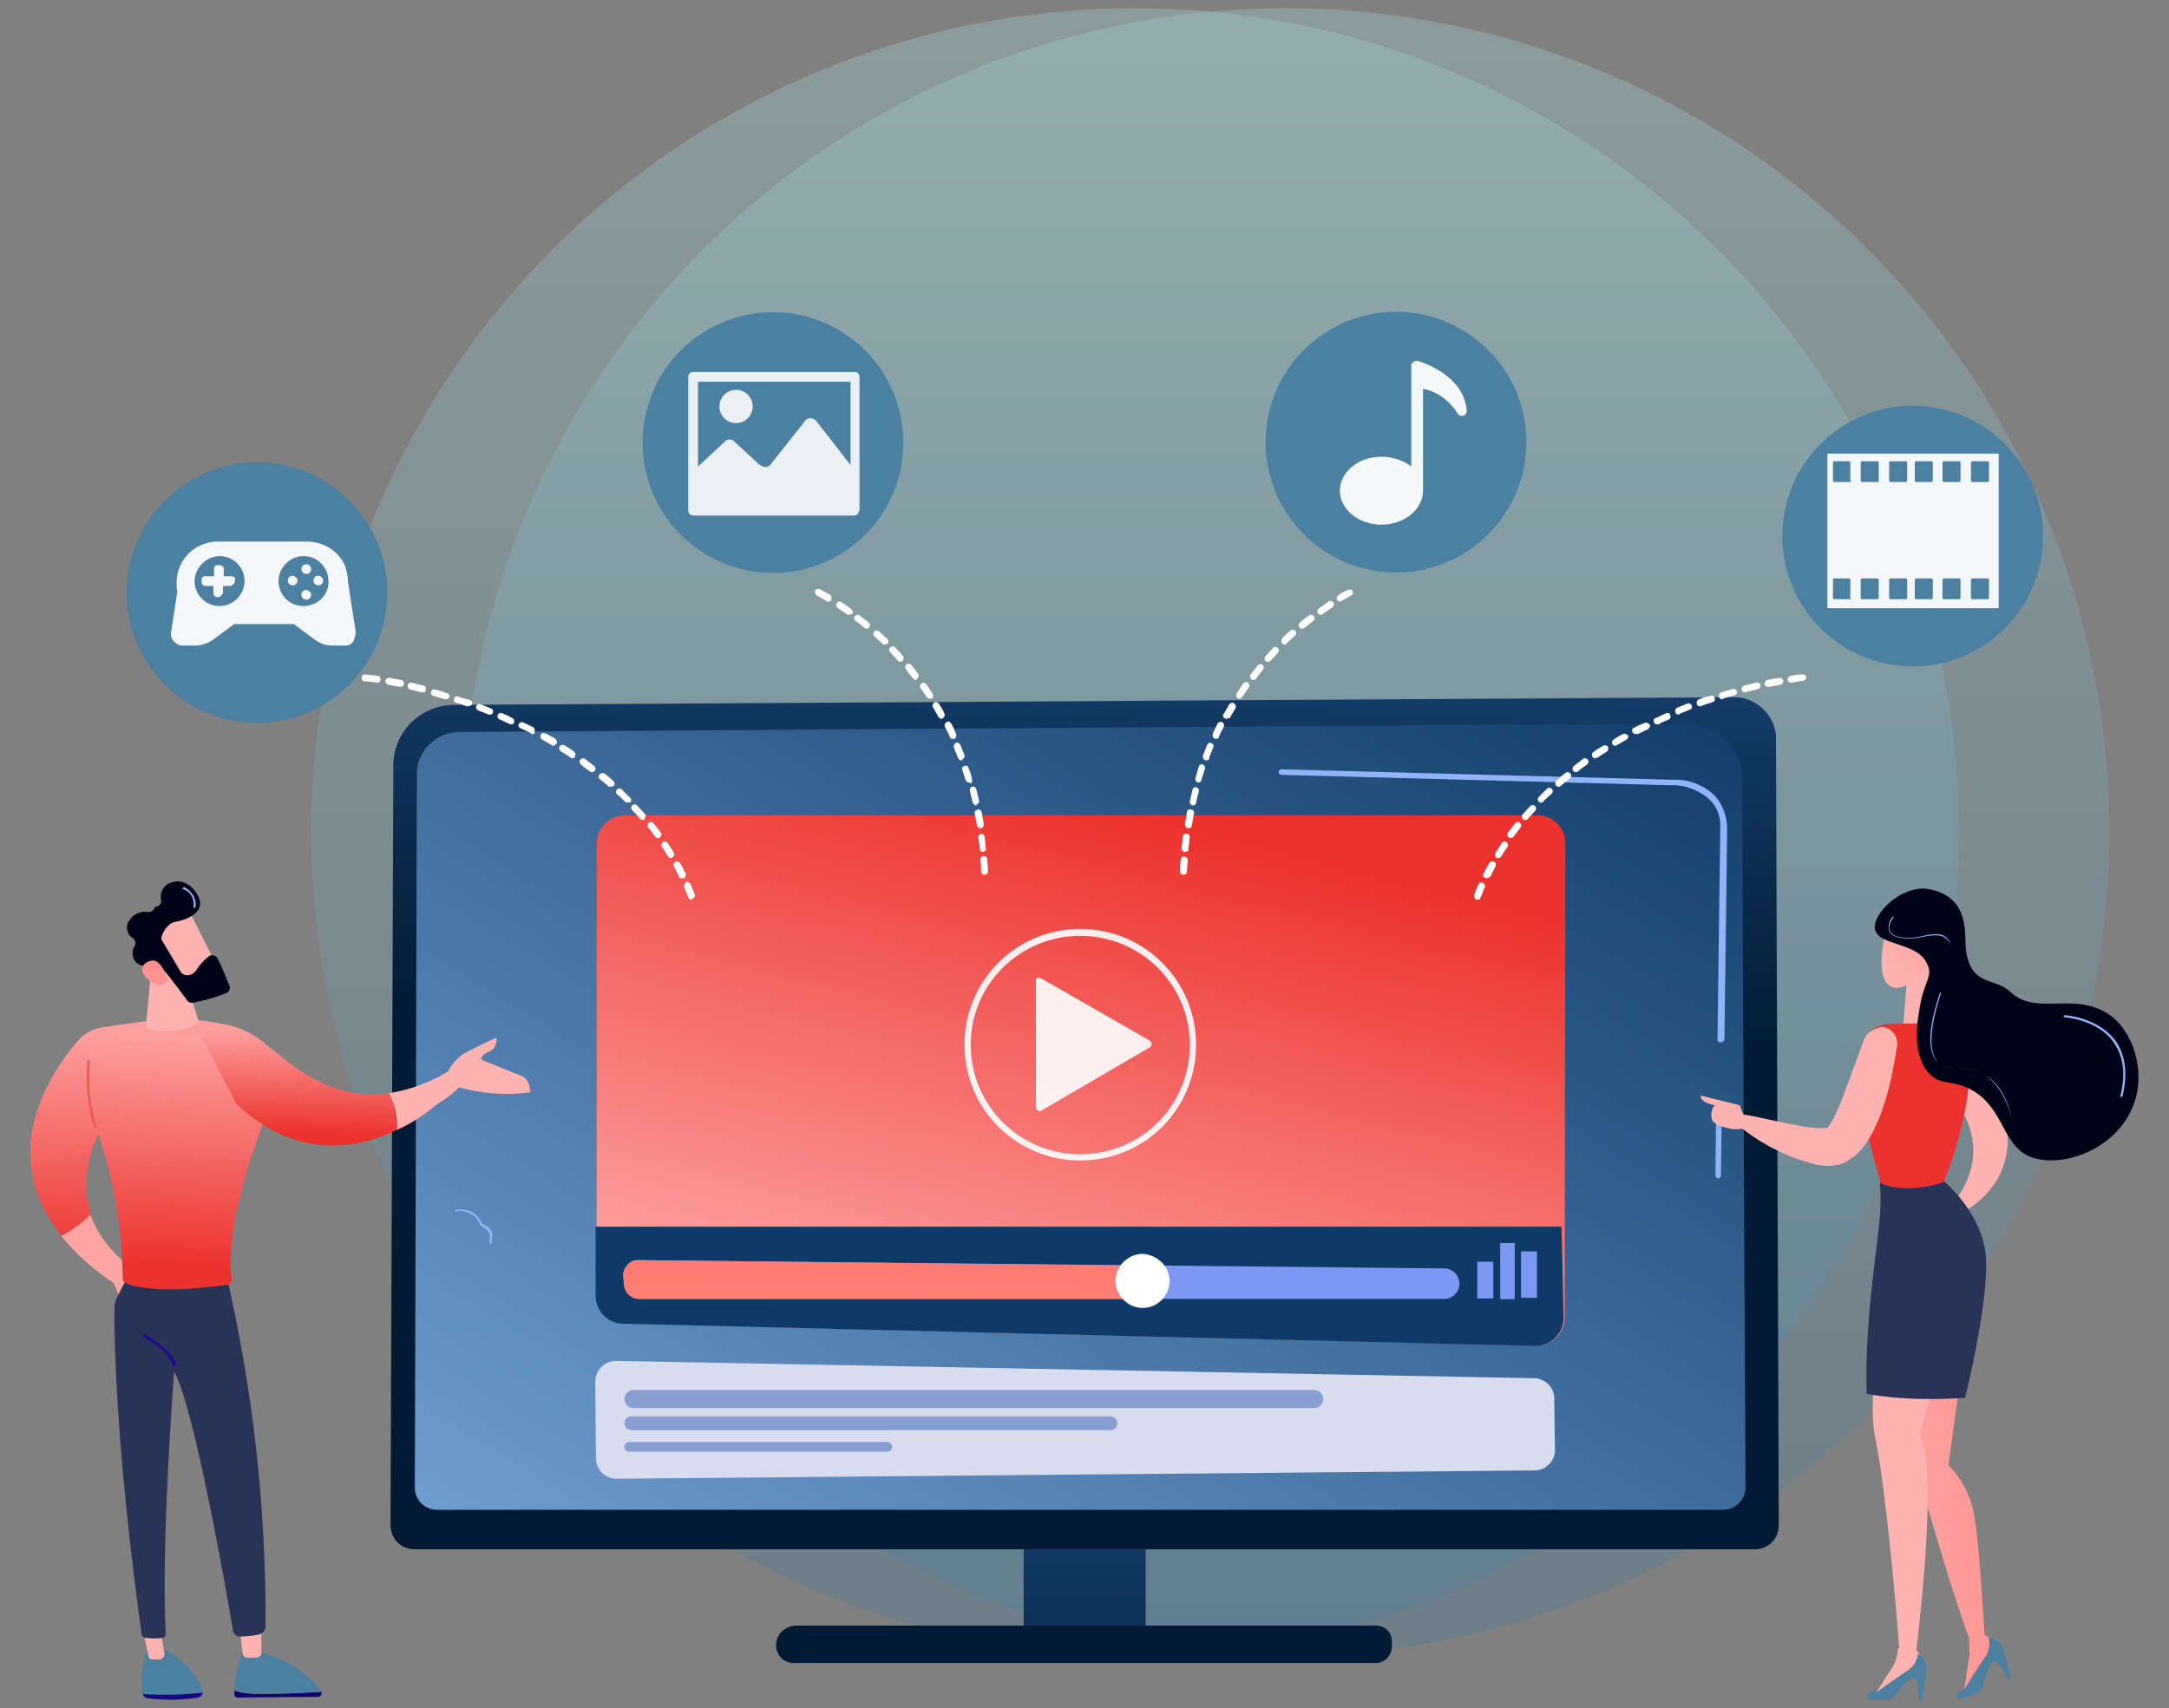 <?xml version="1.0" encoding="utf-8"?>
<!-- Generator: Adobe Illustrator 25.2.0, SVG Export Plug-In . SVG Version: 6.00 Build 0)  -->
<svg version="1.1" id="Layer_1" xmlns="http://www.w3.org/2000/svg" xmlns:xlink="http://www.w3.org/1999/xlink" x="0px" y="0px"
	 viewBox="0 0 312.8 246.4" style="enable-background:new 0 0 312.8 246.4;" xml:space="preserve">
<rect x="0" y="0" width="312.8" height="246.4" fill="#808080" stroke="none"/>
<g id="Group_3675" transform="translate(-1039.001 -7776.619)">
	
		<linearGradient id="Ellipse_1978_1_" gradientUnits="userSpaceOnUse" x1="2292.132" y1="-0.343" x2="2292.132" y2="0.69" gradientTransform="matrix(230 0 0 230 -525987.688 7856.723)">
		<stop  offset="0" style="stop-color:#A8DADC"/>
		<stop  offset="1" style="stop-color:#457B9D"/>
	</linearGradient>
	
		<circle id="Ellipse_1978" style="opacity:0.3;fill:url(#Ellipse_1978_1_);enable-background:new    ;" cx="1202.7" cy="7896.6" r="118.8"/>
	
		<linearGradient id="Ellipse_1979_1_" gradientUnits="userSpaceOnUse" x1="2292.135" y1="-0.343" x2="2292.135" y2="0.69" gradientTransform="matrix(230 0 0 230 -525966.688 7856.723)">
		<stop  offset="0" style="stop-color:#A8DADC"/>
		<stop  offset="1" style="stop-color:#457B9D"/>
	</linearGradient>
	
		<circle id="Ellipse_1979" style="opacity:0.3;fill:url(#Ellipse_1979_1_);enable-background:new    ;" cx="1224.4" cy="7896.6" r="118.8"/>
	<g id="Illustration" transform="translate(915.18 7724.733)">
		<g id="Group_43" transform="translate(110 86.759)">
			<g id="Group_12" transform="translate(64.243 61.3)">
				
					<linearGradient id="Rectangle_2_1_" gradientUnits="userSpaceOnUse" x1="116.095" y1="10.454" x2="116.113" y2="13.346" gradientTransform="matrix(17.014 0 0 17.014 -1869.371 -62.485)">
					<stop  offset="0" style="stop-color:#184473"/>
					<stop  offset="1" style="stop-color:#021A33"/>
				</linearGradient>
				<rect id="Rectangle_2" x="97.2" y="123.8" style="fill:url(#Rectangle_2_1_);" width="17.6" height="17.6"/>
				<g id="Group_11" transform="translate(0 0)">
					
						<linearGradient id="Path_14_1_" gradientUnits="userSpaceOnUse" x1="113.368" y1="0.371" x2="113.336" y2="0.907" gradientTransform="matrix(193.696 0 0 118.996 -21845.06 -54.467)">
						<stop  offset="0" style="stop-color:#184473"/>
						<stop  offset="1" style="stop-color:#021A33"/>
					</linearGradient>
					<path id="Path_14" style="fill:url(#Path_14_1_);" d="M5.9,123.8c0,2,1.5,3.5,3.5,3.5h193.2c2,0,3.5-1.5,3.5-3.5l-0.4-114
						c-0.4-3.2-3.2-5.6-6.4-5.4l-184,1.1c-4.9-0.1-8.9,3.7-9,8.6c0,0.1,0,0.3,0,0.4L5.9,123.8z"/>
					
						<linearGradient id="Path_15_1_" gradientUnits="userSpaceOnUse" x1="112.766" y1="1.721" x2="113.901" y2="0.619" gradientTransform="matrix(185.796 0 0 109.852 -20952.512 -61.8)">
						<stop  offset="0" style="stop-color:#73A1D2"/>
						<stop  offset="1" style="stop-color:#0F3A67"/>
					</linearGradient>
					<path id="Path_15" style="fill:url(#Path_15_1_);" d="M9.4,118.4c0,1.8,1.4,3.2,3.3,3.2H198c1.8,0,3.3-1.4,3.3-3.2l-0.5-102.5
						c-0.2-5.8-5.4-7.9-8.5-7.7L16,9.4c-1.7,0-3.3,0.6-4.5,1.8S9.6,14,9.7,15.6L9.4,118.4z"/>
					<g id="Group_10" transform="translate(123.862 10.092)">
						<path id="Path_16" style="fill:#91B3FA;" d="M73.5,63.7L73.5,63.7c-0.2,0-0.4-0.2-0.4-0.4l0,0l0.1-8c0-0.2,0.2-0.4,0.4-0.4
							c0.2,0,0.4,0.2,0.4,0.4l0,0l-0.1,8C73.9,63.5,73.7,63.7,73.5,63.7z"/>
						<path id="Path_17" style="fill:#91B3FA;" d="M73.8,44.1L73.8,44.1c-0.2,0-0.4-0.2-0.4-0.4l0.4-30.5c0.1-1.7-0.5-3.2-1.7-4.3
							c-1.5-1.2-3.4-2-5.4-1.9L10.5,5.5c-0.2,0-0.4-0.2-0.4-0.4s0.2-0.4,0.4-0.4l0,0l56.3,1.5c2.2-0.1,4.3,0.6,6,2.1
							c1.3,1.3,2,3.1,2,5l-0.4,30.5C74.2,43.9,74,44.1,73.8,44.1z"/>
					</g>
				</g>
				
					<linearGradient id="Path_18_1_" gradientUnits="userSpaceOnUse" x1="113.662" y1="32.246" x2="113.662" y2="35.617" gradientTransform="matrix(85.979 0 0 5.235 -9666.668 -62.698)">
					<stop  offset="0" style="stop-color:#184473"/>
					<stop  offset="1" style="stop-color:#021A33"/>
				</linearGradient>
				<path id="Path_18" style="fill:url(#Path_18_1_);" d="M147.9,138.3H64.5c-1.7,0-3,1.2-3,2.9l0,0c0,1.3,1.1,2.5,2.5,2.5l0,0h84
					c1.2,0,2.3-1,2.3-2.4c0-0.1,0-0.1,0-0.2v-0.4c0.1-1.2-0.8-2.3-2.1-2.4C148.1,138.3,148,138.3,147.9,138.3z"/>
			</g>
			<g id="Group_13" transform="translate(178.845 0)">
				<circle id="Ellipse_1" style="fill:#4B80A1;" cx="36.3" cy="28.9" r="18.8"/>
				<path id="Path_19" style="opacity:0.94;fill:#FFFFFF;enable-background:new    ;" d="M39.5,17.2c-0.4-0.1-0.8,0.1-1,0.5
					c0,0.1,0,0.2,0,0.3v14.4c-1.2-0.9-2.8-1.4-4.3-1.4c-3.3,0-6,2.2-6,4.9s2.7,4.9,6,4.9s6-2.2,6-4.9c0,0,0,0,0-0.1l0,0V21.2
					c2.1,0.4,3.9,1.8,5,3.6c0.2,0.3,0.6,0.4,1,0.2c0.2-0.1,0.3-0.4,0.3-0.6C46.2,20,41.7,17.9,39.5,17.2z"/>
			</g>
			<g id="Group_19" transform="translate(91.896 0.066)">
				<g id="Group_14" transform="translate(0 0)">
					<circle id="Ellipse_2" style="fill:#4B80A1;" cx="33.4" cy="28.9" r="18.8"/>
				</g>
				<g id="Group_18" transform="translate(13.882 15.92)" style="opacity:0.88;">
					<g id="Group_15">
						<path id="Path_20" style="fill:#FFFFFF;" d="M31.9,22.8c0,0.4-0.3,0.7-0.7,0.7H8c-0.4,0-0.7-0.3-0.7-0.7V3.5
							c0-0.4,0.3-0.7,0.7-0.7h23.3c0.4,0,0.7,0.3,0.7,0.7v19.3H31.9z M8.7,22.1h22V4.2h-22V22.1z"/>
					</g>
					<g id="Group_16" transform="translate(0.654 6.454)">
						<path id="Path_21" style="fill:#FFFFFF;" d="M25.1,3.4C24.9,3.2,24.6,3,24.3,3c-0.3,0-0.6,0.1-0.8,0.4l-5,6.3
							c-0.3,0.4-0.9,0.5-1.4,0.1c0,0,0,0-0.1,0l-3.8-3.5c-0.3-0.3-0.9-0.3-1.2,0l-4.6,4.3v5.8h23.3v-5.8L25.1,3.4z"/>
					</g>
					<g id="Group_17" transform="translate(3.391 1.571)">
						<circle id="Ellipse_3" style="fill:#FFFFFF;" cx="10.8" cy="6.2" r="2.4"/>
					</g>
				</g>
			</g>
			<g id="Group_24" transform="translate(92.868 77.82)">
				
					<linearGradient id="Path_22_1_" gradientUnits="userSpaceOnUse" x1="55.987" y1="2.496" x2="56.4" y2="1.593" gradientTransform="matrix(135.354 0 0 74.174 -7529.011 -108.832)">
					<stop  offset="0" style="stop-color:#FC9E9C"/>
					<stop  offset="1" style="stop-color:#EC322E"/>
				</linearGradient>
				<path id="Path_22" style="fill:url(#Path_22_1_);" d="M142.3,81.4L11,78.2c-2.3-0.1-4-1.9-4-4.1V9c0-2.3,1.9-4.1,4.1-4.1l0,0
					h131.5c2.3,0,4.1,1.8,4.1,4l-0.1,68.3c0.1,2.3-1.8,4.2-4,4.2C142.6,81.4,142.5,81.4,142.3,81.4z"/>
				<g id="Group_20" transform="translate(0.049 57.443)">
					
						<linearGradient id="Path_23_1_" gradientUnits="userSpaceOnUse" x1="56.163" y1="7.049" x2="56.117" y2="9.982" gradientTransform="matrix(135.255 0 0 16.734 -7510.299 -178.493)">
						<stop  offset="0" style="stop-color:#73A1D2"/>
						<stop  offset="1" style="stop-color:#0F3A67"/>
					</linearGradient>
					<path id="Path_23" style="fill:url(#Path_23_1_);" d="M6.8,6.8v9.9c0,2.3,1.8,4.1,4,4.1L142.2,24c2.3,0.1,4.2-1.8,4.2-4
						c0-0.1,0-0.1,0-0.2l-0.3-13L6.8,6.8z"/>
					<path id="Path_24" style="fill:#FFFFFF;" d="M6.8,6.8L6.8,6.8z"/>
				</g>
				<g id="Group_21" transform="translate(3.825 61.366)">
					<path id="Path_25" style="fill:#7D97F4;" d="M7.1,10.1l0.1,1.2c0.1,1.1,1,2,2.2,2h116c1.1,0,2.2-0.9,2.2-2.2l0,0
						c0-1.1-0.9-2.2-2.2-2.2L9.1,7.7C8,7.7,7,8.7,7,9.9C7,9.9,7,10,7.1,10.1z"/>
					
						<linearGradient id="Path_26_1_" gradientUnits="userSpaceOnUse" x1="49.354" y1="35.228" x2="48.107" y2="42.466" gradientTransform="matrix(72.094 0 0 5.316 -3478.631 -191.49)">
						<stop  offset="0" style="stop-color:#FE7062"/>
						<stop  offset="1" style="stop-color:#FF928E"/>
					</linearGradient>
					<path id="Path_26" style="fill:url(#Path_26_1_);" d="M81.3,11.9c-0.1-1.1-0.3-2.3-0.4-3.4L9.1,7.7C8,7.7,7,8.7,7,9.9
						c0,0.1,0,0.2,0,0.2l0.1,1.2c0.1,1.1,1,2,2.2,2h72.2C81.4,12.8,81.3,12.3,81.3,11.9z"/>
					<path id="Path_27" style="fill:#FFFFFF;" d="M85.8,10.7c0,2.2-1.8,3.9-3.9,3.9s-3.9-1.8-3.9-3.9s1.8-3.9,3.9-3.9
						C84,6.9,85.8,8.6,85.8,10.7L85.8,10.7z"/>
				</g>
				<rect id="Rectangle_3" x="134" y="69.3" style="fill:#7D97F4;" width="2.3" height="5.3"/>
				<rect id="Rectangle_4" x="140.3" y="67.8" style="fill:#7D97F4;" width="2.3" height="6.7"/>
				<rect id="Rectangle_5" x="137.3" y="66.6" style="fill:#7D97F4;" width="2.1" height="8.1"/>
				<path id="Path_28" style="fill:#D7DCEE;" d="M6.8,86.5l0.1,11.2c0,1.5,1.3,2.9,2.9,2.9l132.5-1.2c1.5,0,2.9-1.3,2.9-2.9l0,0
					l-0.1-7.5c0-1.5-1.2-2.8-2.8-2.9L9.8,83.6C8.2,83.6,6.9,84.8,6.8,86.5L6.8,86.5z"/>
				<path id="Rectangle_6" style="fill:#899FD1;" d="M12.3,87.8h98.2c0.7,0,1.3,0.6,1.3,1.3l0,0c0,0.7-0.6,1.3-1.3,1.3H12.3
					c-0.7,0-1.3-0.6-1.3-1.3l0,0C11,88.4,11.6,87.8,12.3,87.8z"/>
				<path id="Rectangle_7" style="fill:#899FD1;" d="M12,91.6h69.1c0.5,0,1,0.4,1,1l0,0c0,0.5-0.4,1-1,1H12c-0.5,0-1-0.4-1-1l0,0
					C11,92,11.4,91.6,12,91.6z"/>
				<path id="Rectangle_8" style="fill:#899FD1;" d="M11.7,95.3h37.2c0.4,0,0.7,0.3,0.7,0.7l0,0c0,0.4-0.3,0.7-0.7,0.7H11.7
					c-0.4,0-0.7-0.3-0.7-0.7l0,0C11,95.6,11.3,95.3,11.7,95.3z"/>
				<g id="Group_23" transform="translate(51.44 15.894)" style="opacity:0.9;">
					<path id="Path_29" style="fill:#FFFFFF;" d="M35.3,21.5l-15.7-9c-0.2-0.1-0.4-0.1-0.5,0c-0.2,0.1-0.3,0.3-0.2,0.5v18.1
						c0,0.3,0.2,0.5,0.5,0.6c0.1,0,0.2,0,0.3-0.1l15.6-9.1c0.2-0.1,0.3-0.3,0.3-0.5C35.6,21.8,35.5,21.6,35.3,21.5z"/>
					<g id="Group_22">
						<path id="Path_30" style="fill:#FFFFFF;" d="M25.3,38.8c-9.2,0-16.7-7.4-16.7-16.7c0-9.2,7.4-16.7,16.7-16.7
							c9.2,0,16.7,7.4,16.7,16.7S34.6,38.8,25.3,38.8z M25.3,6.4c-8.7,0-15.8,7-15.8,15.7s7,15.8,15.8,15.8s15.8-7,15.8-15.8
							C41.1,13.4,34,6.4,25.3,6.4L25.3,6.4z"/>
					</g>
				</g>
			</g>
			<g id="Group_29" transform="translate(19.781 21)">
				<circle id="Ellipse_4" style="fill:#4B80A1;" cx="31.1" cy="29.6" r="18.8"/>
				<g id="Group_28" transform="translate(13.808 18.544)" style="opacity:0.93;">
					<path id="Path_31" style="fill:#FFFFFF;" d="M31.5,16.5l-1.1-7.1c0-0.6-0.1-1.2-0.3-1.8V7.4v0.1c-0.8-2.3-3.1-3.8-5.6-3.8H11.6
						c-3.2,0-5.9,2.6-5.9,5.9c0,0.4,0,0.8,0.1,1.3l-0.9,5.9c-0.1,0.5,0.1,0.9,0.4,1.3c0.3,0.3,0.7,0.6,1.2,0.6h1.9
						c0.8,0,1.8-0.3,2.5-0.8l3.1-2.3h8.6l3.1,2.3c0.7,0.5,1.5,0.8,2.5,0.8H30c0.5,0,0.9-0.2,1.2-0.6C31.4,17.5,31.6,17.1,31.5,16.5z
						 M11.9,13c-2.1,0-3.6-1.7-3.6-3.6s1.7-3.6,3.6-3.6c2.1,0,3.6,1.7,3.6,3.6S13.9,13,11.9,13L11.9,13z M24,13
						c-2.1,0-3.6-1.7-3.6-3.6S22,5.8,24,5.8c2.1,0,3.6,1.7,3.6,3.6C27.7,11.4,26,13,24,13L24,13z"/>
					<path id="Path_32" style="fill:#FFFFFF;" d="M13.5,8.7h-1V7.6c0-0.3-0.3-0.5-0.7-0.5h-0.2c-0.3,0-0.5,0.2-0.5,0.5v0.1v1H9.8
						c-0.3,0-0.5,0.2-0.5,0.5v0.1v0.2c0,0.3,0.2,0.6,0.5,0.6h1.2v1c0,0.3,0.2,0.6,0.5,0.6h0.2c0.3,0,0.6-0.3,0.7-0.6v-1h1
						c0.3,0,0.6-0.3,0.7-0.6V9.3C14.3,8.9,13.9,8.7,13.5,8.7z"/>
					<g id="Group_27" transform="translate(16.239 3.272)">
						<g id="Group_25" transform="translate(1.963)">
							<path id="Path_33" style="fill:#FFFFFF;" d="M6.9,4.4c0,0.4-0.3,0.7-0.7,0.7l0,0l0,0c-0.4,0-0.7-0.3-0.7-0.7l0,0l0,0
								c0-0.4,0.3-0.7,0.7-0.7l0,0C6.6,3.7,6.9,4,6.9,4.4L6.9,4.4z"/>
							<path id="Path_34" style="fill:#FFFFFF;" d="M6.9,8.1c0,0.4-0.3,0.7-0.7,0.7l0,0c-0.4,0-0.7-0.3-0.7-0.7l0,0
								c0-0.4,0.3-0.7,0.7-0.7l0,0C6.6,7.5,6.9,7.7,6.9,8.1L6.9,8.1z"/>
						</g>
						<g id="Group_26" transform="translate(0 1.636)">
							<path id="Path_35" style="fill:#FFFFFF;" d="M10.6,4.4c0,0.4-0.3,0.7-0.7,0.7l0,0c-0.4,0-0.7-0.3-0.7-0.7l0,0
								c0-0.4,0.3-0.7,0.7-0.7l0,0C10.3,3.8,10.6,4,10.6,4.4z"/>
							<path id="Path_36" style="fill:#FFFFFF;" d="M6.9,4.4c0,0.4-0.3,0.7-0.7,0.7l0,0c-0.4,0-0.7-0.3-0.7-0.7l0,0
								c0-0.4,0.3-0.7,0.7-0.7l0,0C6.5,3.8,6.9,4,6.9,4.4z"/>
						</g>
					</g>
				</g>
			</g>
			<g id="Group_30" transform="translate(250.96 13.155)">
				<circle id="Ellipse_5" style="fill:#4B80A1;" cx="38.7" cy="29.3" r="18.8"/>
				<path id="Path_37" style="opacity:0.93;fill:#FFFFFF;enable-background:new    ;" d="M51.1,17.4H26.4v22.3h24.7V17.4z
					 M29.8,21.3c0,0.1-0.1,0.2-0.2,0.2h-2.2c-0.1,0-0.2-0.1-0.2-0.2v-2.6c0-0.1,0.1-0.2,0.2-0.2h2.1c0.1,0,0.2,0.1,0.2,0.2v2.6H29.8
					z M33.8,21.3c0,0.1-0.1,0.2-0.2,0.2h-2.2c-0.1,0-0.2-0.1-0.2-0.2v-2.6c0-0.1,0.1-0.2,0.2-0.2h2.2c0.1,0,0.2,0.1,0.2,0.2V21.3z
					 M37.9,21.3c0,0.1-0.1,0.2-0.2,0.2h-2.2c-0.1,0-0.2-0.1-0.2-0.2v-2.6c0-0.1,0.1-0.2,0.2-0.2h2.2c0.1,0,0.2,0.1,0.2,0.2V21.3z
					 M41.6,21.3c0,0.1-0.1,0.2-0.2,0.2h-2.2c-0.1,0-0.2-0.1-0.2-0.2v-2.6c0-0.1,0.1-0.2,0.2-0.2h2.2c0.1,0,0.2,0.1,0.2,0.2V21.3z
					 M45.6,21.3c0,0.1-0.1,0.2-0.2,0.2h-2.2c-0.1,0-0.2-0.1-0.2-0.2v-2.6c0-0.1,0.1-0.2,0.2-0.2h2.2c0.1,0,0.2,0.1,0.2,0.2V21.3z
					 M49.7,21.3c0,0.1-0.1,0.2-0.2,0.2h-2.2c-0.1,0-0.2-0.1-0.2-0.2v-2.6c0-0.1,0.1-0.2,0.2-0.2h2.2c0.1,0,0.2,0.1,0.2,0.2V21.3z
					 M29.8,38.2c0,0.1-0.1,0.2-0.2,0.2h-2.2c-0.1,0-0.2-0.1-0.2-0.2v-2.6c0-0.1,0.1-0.2,0.2-0.2h2.1c0.1,0,0.2,0.1,0.2,0.2v2.6H29.8
					z M33.8,38.2c0,0.1-0.1,0.2-0.2,0.2h-2.2c-0.1,0-0.2-0.1-0.2-0.2v-2.6c0-0.1,0.1-0.2,0.2-0.2h2.2c0.1,0,0.2,0.1,0.2,0.2V38.2z
					 M37.9,38.2c0,0.1-0.1,0.2-0.2,0.2h-2.2c-0.1,0-0.2-0.1-0.2-0.2v-2.6c0-0.1,0.1-0.2,0.2-0.2h2.2c0.1,0,0.2,0.1,0.2,0.2V38.2z
					 M41.6,38.2c0,0.1-0.1,0.2-0.2,0.2h-2.2c-0.1,0-0.2-0.1-0.2-0.2v-2.6c0-0.1,0.1-0.2,0.2-0.2h2.2c0.1,0,0.2,0.1,0.2,0.2V38.2z
					 M45.6,38.2c0,0.1-0.1,0.2-0.2,0.2h-2.2c-0.1,0-0.2-0.1-0.2-0.2v-2.6c0-0.1,0.1-0.2,0.2-0.2h2.2c0.1,0,0.2,0.1,0.2,0.2V38.2z
					 M49.7,38.2c0,0.1-0.1,0.2-0.2,0.2h-2.2c-0.1,0-0.2-0.1-0.2-0.2v-2.6c0-0.1,0.1-0.2,0.2-0.2h2.2c0.1,0,0.2,0.1,0.2,0.2V38.2z"/>
			</g>
			<g id="Group_31" transform="translate(247.017 88.254)">
				
					<linearGradient id="Path_38_1_" gradientUnits="userSpaceOnUse" x1="-247.023" y1="3.517" x2="-249.848" y2="4.167" gradientTransform="matrix(11.986 0 0 46.334 3019.284 -76.742)">
					<stop  offset="0" style="stop-color:#FF928E"/>
					<stop  offset="1" style="stop-color:#FEB3B1"/>
				</linearGradient>
				<path id="Path_38" style="fill:url(#Path_38_1_);" d="M42.6,73.2l7,1.8l-1.8,13.2c1.7,1.8,2.9,3.8,3.5,6.2
					c0.9,3.5,1.7,18.3,1.7,18.3l1.7,1l0.2,0.8L50,121l0.8-5.2c0.1-0.8-0.1-2.5,0-2.6c-2.7-7-8.3-26.9-8.3-26.9L42.6,73.2z"/>
				
					<linearGradient id="Path_39_1_" gradientUnits="userSpaceOnUse" x1="-245.166" y1="2.144" x2="-246.145" y2="2.435" gradientTransform="matrix(10.638 0 0 58.646 2672.818 -73.747)">
					<stop  offset="0" style="stop-color:#FF928E"/>
					<stop  offset="0.58" style="stop-color:#FEA5A2"/>
					<stop  offset="1" style="stop-color:#FEB3B1"/>
				</linearGradient>
				<path id="Path_39" style="fill:url(#Path_39_1_);" d="M40.5,114.6c0.1,0,0.1,0,0.2,0c-0.3-4.2-1.9-22.9-3.4-30
					c-1.8-8,2.7-23.8,2.7-23.8l8,8l-4.4,15c3,4.5-0.5,31.1-0.4,31v0.1l1.1,1.5l-0.1,0.8l-7,4.1l2.8-4.4
					C40.2,116.3,40.5,115.5,40.5,114.6z"/>
				
					<linearGradient id="Path_40_1_" gradientUnits="userSpaceOnUse" x1="-292.195" y1="7.334" x2="-291.162" y2="7.334" gradientTransform="matrix(8.164 0 0 25.48 2057.605 -148.016)">
					<stop  offset="0" style="stop-color:#FF928E"/>
					<stop  offset="1" style="stop-color:#FEB3B1"/>
				</linearGradient>
				<path id="Path_40" style="fill:url(#Path_40_1_);" d="M49.5,25.7c0,0,15.4,17.4,0,26.3L48,50.9c0,0,7.6-7.3,0-16.3L49.5,25.7z"
					/>
				<path id="Path_41" style="fill:#4B80A1;" d="M36.6,122.1h2.3c0.4,0,0.8-0.2,1-0.5c0.7-0.9,2.2-2.7,2.8-2.7
					c0.9-0.1,0.8,3.2,0.8,3.2H44l0.6-4.1c0.2-1-0.3-2.1-1.2-2.6l0,0c-0.1,0.9-0.6,1.8-1.3,2.3c-1.1,0.7-4.6,3.2-4.6,3.2
					c-0.3,0-0.6,0-0.9,0c-0.3,0.1-0.5,0.4-0.4,0.7C36.1,121.9,36.3,122.1,36.6,122.1z"/>
				<path id="Path_42" style="fill:#4B80A1;" d="M49.9,121.9L52,121c0.4-0.2,0.7-0.5,0.8-0.9c0.3-1.1,0.9-3.3,1.5-3.6
					c0.8-0.4,2,2.7,2,2.7l0.5-0.2l-1-4c-0.2-1-1.1-1.8-2.2-1.9l0,0c0.2,0.9,0.1,1.9-0.4,2.6c-0.8,1.1-3.1,4.8-3.1,4.8
					c-0.3,0.1-0.6,0.2-0.8,0.4c-0.3,0.2-0.4,0.5-0.2,0.8C49.3,121.9,49.7,122,49.9,121.9z"/>
				<path id="Path_43" style="fill:#283357;" d="M37.9,47.5c0.2,2,0.1,4-0.1,6C37.4,57.8,35.7,68,36,77.9c0,0,5.2,1.2,14.2,0.6
					c0,0,3.8-15.3,2.9-21.2s-5.9-10-5.9-10L37.9,47.5z"/>
				
					<linearGradient id="Path_44_1_" gradientUnits="userSpaceOnUse" x1="-305.477" y1="17.944" x2="-304.444" y2="17.944" gradientTransform="matrix(5.8 0 0 10.956 1452.976 -176.585)">
					<stop  offset="0" style="stop-color:#FF928E"/>
					<stop  offset="1" style="stop-color:#FEB3B1"/>
				</linearGradient>
				<path id="Path_44" style="fill:url(#Path_44_1_);" d="M41.8,18.3l-0.6,7.4h6l-1.4-11.4L41.8,18.3z"/>
				
					<linearGradient id="Path_45_1_" gradientUnits="userSpaceOnUse" x1="-249.584" y1="4.35" x2="-249.245" y2="6.472" gradientTransform="matrix(15.915 0 0 22.969 4005.39 -152.261)">
					<stop  offset="0" style="stop-color:#FC9E9C"/>
					<stop  offset="1" style="stop-color:#EC322E"/>
				</linearGradient>
				<path id="Path_45" style="fill:url(#Path_45_1_);" d="M48.9,24.7c-2.1-0.1-6.7-0.3-9.9-0.1c-1.8,0.1-3.2,1.3-3.5,3l-0.8,3.8
					c-0.3,1.4-0.2,2.9,0.1,4.3l3.2,11.8c0,0,2.9,1.8,9.1-0.1c0,0,5.5-13.1,3.2-21.5C50.1,25.2,49.6,24.8,48.9,24.7z"/>
				
					<linearGradient id="Path_46_1_" gradientUnits="userSpaceOnUse" x1="-249.93" y1="8.171" x2="-250.006" y2="9.113" gradientTransform="matrix(22.709 0 0 19.36 5707.042 -155.883)">
					<stop  offset="0" style="stop-color:#FF928E"/>
					<stop  offset="1" style="stop-color:#FEB3B1"/>
				</linearGradient>
				<path id="Path_46" style="fill:url(#Path_46_1_);" d="M35.6,26.9c-0.9,2.3-1.7,4.8-2.6,7c-0.4,1.1-0.8,2.3-1.3,3.3
					c-0.2,0.5-0.5,1-0.7,1.4c-0.2,0.3-0.4,0.6-0.6,0.9h0.1c0,0-0.6,0.1-0.8,0.1h-0.7c-1.1-0.1-2.3-0.2-3.4-0.5
					c-2.4-0.4-5-1.1-7.5-1.5l0,0c-0.5-0.1-0.9,0.2-1,0.7c-0.1,0.3,0.1,0.6,0.3,0.8c1,0.9,2.2,1.7,3.3,2.4c0.6,0.3,1.1,0.7,1.8,1
					c0.6,0.3,1.2,0.6,1.9,0.9c1.3,0.6,2.7,1,4.1,1.4c0.4,0.1,0.8,0.1,1.2,0.2c0.4,0,0.9,0.1,1.3,0c0.3,0,0.5-0.1,0.8-0.1
					c0.1,0,0.3,0,0.4-0.1c0.2-0.1,0.4-0.1,0.5-0.2c0.3-0.1,0.6-0.3,0.9-0.5c0.2-0.2,0.5-0.3,0.7-0.5c0.7-0.6,1.3-1.3,1.8-2.1
					c0.4-0.6,0.8-1.3,1.1-2c0.6-1.2,1.1-2.6,1.5-3.9c0.8-2.6,1.3-5.3,1.7-8c0.1-1.3-0.8-2.5-2.2-2.6C37,25.2,36,25.8,35.6,26.9
					L35.6,26.9z"/>
				
					<linearGradient id="Path_47_1_" gradientUnits="userSpaceOnUse" x1="-243.562" y1="35.555" x2="-243.829" y2="39.469" gradientTransform="matrix(6.516 0 0 4.654 1605.802 -164.346)">
					<stop  offset="0" style="stop-color:#FF928E"/>
					<stop  offset="1" style="stop-color:#FEB3B1"/>
				</linearGradient>
				<path id="Path_47" style="fill:url(#Path_47_1_);" d="M18.7,38.9l-1-2.6l-5.6-1.4c0,0-0.4,0.9,2,1.4c-0.5,0.5-0.6,1.3-0.4,2.1
					C14,39.4,18.7,40.6,18.7,38.9z"/>
				
					<linearGradient id="Path_48_1_" gradientUnits="userSpaceOnUse" x1="-244.12" y1="17.881" x2="-245.483" y2="19.248" gradientTransform="matrix(7.535 0 0 10.368 1888.968 -182.968)">
					<stop  offset="0" style="stop-color:#FF928E"/>
					<stop  offset="1" style="stop-color:#FEB3B1"/>
				</linearGradient>
				<path id="Path_48" style="fill:url(#Path_48_1_);" d="M39.2,9.8c-0.2,0.1-1.9,6.1-0.5,8.6s5.7-0.3,6.9-3.9
					C46.8,10.8,45,6.4,39.2,9.8z"/>
				<path id="Path_49" style="fill:#000218;" d="M50.4,14.4c0.9,4.8,4.1,3.4,6.4,5.6c3.7,3.4,9-0.1,14,3.1c3.7,2.4,5.5,8.4,3.7,13.1
					c-2.5,6.7-10.8,9.4-15.2,7.4c-4.1-2-3.5-7.7-9.2-10c-2.4-0.9-3.5-0.3-5-1.8c-2.5-2.5-1.9-7.3-1.5-9.2c0.5-4,2-4.8,1.2-6.5
					c-1.2-3.4-7.1-2.7-7.6-5.2c-0.4-2.2,3.8-6.4,7.7-5.8C51.4,6.3,49.9,12.3,50.4,14.4z"/>
				<path id="Path_50" style="fill:#91B3FA;" d="M72.7,35.1c0.1,0,0.1,0,0.2-0.1c0.8-3.3,0.4-6-1-8c-2.5-3.4-7.3-3.7-7.3-3.7
					c-0.1,0-0.2,0.1-0.2,0.1c0,0.1,0.1,0.2,0.1,0.2l0,0c0,0,4.8,0.3,7.1,3.6c1.4,2,1.8,4.5,1,7.7C72.5,35,72.6,35.1,72.7,35.1
					L72.7,35.1L72.7,35.1z"/>
				<path id="Path_51" style="fill:#91B3FA;" d="M56.9,38.1L56.9,38.1C56.9,38.1,57,38.1,56.9,38.1C56.9,38,56.9,38,56.9,38.1
					C56.2,35,54.9,33,53,31.9c-1.1-0.6-2.5-0.9-3.8-0.9c-1,0.1-2-0.2-2.8-0.8c-1.5-1.4-1.4-4.8,0.3-10V20h-0.1
					c-1.8,5.3-1.9,8.8-0.2,10.2c0.8,0.6,1.9,0.9,2.9,0.8c1.3,0,2.6,0.3,3.7,0.9C54.8,33.1,56.1,35.1,56.9,38.1
					C56.8,38.1,56.8,38.1,56.9,38.1z"/>
				<path id="Path_52" style="fill:#91B3FA;" d="M48.1,13.2C48.2,13.2,48.2,13.2,48.1,13.2C48.2,13.2,48.2,13.2,48.1,13.2
					c-0.5-2-2.3-1.7-4.1-1.3c-1.1,0.3-2.3,0.3-3.4,0.1c-0.8-0.2-1.2-0.6-1.3-1c-0.1-0.6,0.1-1.2,0.6-1.8V9.1h-0.1l0,0
					c-0.5,0.5-0.7,1.1-0.6,1.9c0.1,0.5,0.6,0.9,1.4,1.1c1.1,0.2,2.4,0.2,3.5-0.1C45.8,11.7,47.4,11.4,48.1,13.2L48.1,13.2z"/>
			</g>
			<g id="Group_35" transform="translate(13.821 87.178)">
				<g id="Group_34">
					
						<linearGradient id="Path_53_1_" gradientUnits="userSpaceOnUse" x1="219.718" y1="14.788" x2="216.848" y2="18.637" gradientTransform="matrix(11.267 0 0 11.613 -2442.631 -138.222)">
						<stop  offset="0" style="stop-color:#FF928E"/>
						<stop  offset="1" style="stop-color:#FEB3B1"/>
					</linearGradient>
					<path id="Path_53" style="fill:url(#Path_53_1_);" d="M13,53.1c-1.2,1.2-2.7,2.3-4.2,3.1c2.2,2.7,4.8,5,7.6,6.8l0.9,2.2l3-3.6
						C17,59.7,14.4,56.8,13,53.1z"/>
					<path id="Path_54" style="fill:#4B80A1;" d="M29.2,122.1c0-0.1,0-0.1,0-0.2c-1-3.9-5.9-6.3-5.9-6.3l-2,0.1
						c-0.8,2.1-1,4.3-0.8,6.5c0,0,0,0,0,0.1C23.5,122.5,26.4,122.4,29.2,122.1z"/>
					
						<linearGradient id="Path_55_1_" gradientUnits="userSpaceOnUse" x1="222.029" y1="194.966" x2="218.208" y2="219.834" gradientTransform="matrix(8.311 0 0 0.982 -1800.342 -84.332)">
						<stop  offset="0" style="stop-color:#09005D"/>
						<stop  offset="1" style="stop-color:#1A0F91"/>
					</linearGradient>
					<path id="Path_55" style="fill:url(#Path_55_1_);" d="M20.6,122.3c0.1,0.3,0.3,0.5,0.6,0.6c2.5,0.3,5,0.3,7.4-0.1
						c0.3-0.1,0.6-0.3,0.6-0.7C26.4,122.4,23.5,122.5,20.6,122.3z"/>
					
						<linearGradient id="Path_56_1_" gradientUnits="userSpaceOnUse" x1="229.807" y1="40.184" x2="229.284" y2="43.524" gradientTransform="matrix(3.19 0 0 4.356 -707.506 -89.194)">
						<stop  offset="0" style="stop-color:#FF928E"/>
						<stop  offset="1" style="stop-color:#FEB3B1"/>
					</linearGradient>
					<path id="Path_56" style="fill:url(#Path_56_1_);" d="M20.6,112.9l0.8,3.9c0,0.3,0.3,0.5,0.5,0.5c0.4,0,0.8,0,1.2,0
						c0.4-0.1,0.7-0.5,0.6-0.9l0,0l-0.6-3.5H20.6z"/>
					
						<linearGradient id="Path_57_1_" gradientUnits="userSpaceOnUse" x1="218.585" y1="190.771" x2="215.985" y2="214.597" gradientTransform="matrix(12.22 0 0 1.046 -2621.873 -84.638)">
						<stop  offset="0" style="stop-color:#09005D"/>
						<stop  offset="1" style="stop-color:#1A0F91"/>
					</linearGradient>
					<path id="Path_57" style="fill:url(#Path_57_1_);" d="M37.6,122.3c-1.3,0-2.6-0.1-3.8-0.5c0,0.2,0,0.4,0,0.6
						c0,0.2,0.2,0.4,0.4,0.4l11.7-0.1c0.3,0,0.5-0.3,0.5-0.6c0-0.1,0-0.1-0.1-0.2C44.8,122.1,40.9,122.3,37.6,122.3z"/>
					<path id="Path_58" style="fill:#4B80A1;" d="M46.4,122C46.4,121.9,46.4,121.9,46.4,122c-2.3-3-5.4-5-8.9-5.7l-2.5-0.1
						c-0.8,1.8-1.2,3.6-1.1,5.5c1.2,0.4,2.5,0.6,3.8,0.5C40.9,122.3,44.8,122.1,46.4,122z"/>
					
						<linearGradient id="Path_59_1_" gradientUnits="userSpaceOnUse" x1="230.5" y1="32.876" x2="229.968" y2="35.729" gradientTransform="matrix(3.136 0 0 5.094 -682.675 -89.326)">
						<stop  offset="0" style="stop-color:#FF928E"/>
						<stop  offset="1" style="stop-color:#FEB3B1"/>
					</linearGradient>
					<path id="Path_59" style="fill:url(#Path_59_1_);" d="M34.5,112.4c0,0.2,0.4,3,0.5,4.1c0,0.2,0.2,0.4,0.4,0.5
						c0.6,0.1,1.1,0.1,1.8,0c0.3-0.1,0.6-0.4,0.5-0.7v-4.4L34.5,112.4z"/>
					<path id="Path_60" style="fill:#283357;" d="M32.4,60.8c4,16.9,6,34.3,5.9,51.8c0,0.5-0.4,0.9-0.9,1.1
						c-0.9,0.2-1.9,0.3-2.8,0.3c-0.5,0-0.9-0.4-1-0.8c-0.8-5-5.7-32.8-8.5-37.4c0,0-1.9,24.9-1.2,37.8c0,0.3-0.2,0.6-0.5,0.6
						c-0.7,0.1-1.5,0.1-2.3,0c-0.4,0-0.7-0.3-0.7-0.7c-0.6-4.2-4-29.1-3.9-47.2c0-1,2.7-5.5,2.7-5.5L32.4,60.8z"/>
					
						<linearGradient id="Path_61_1_" gradientUnits="userSpaceOnUse" x1="215.255" y1="4.275" x2="215.225" y2="5.14" gradientTransform="matrix(35.412 0 0 37.81 -7599.64 -133.787)">
						<stop  offset="0" style="stop-color:#FC9E9C"/>
						<stop  offset="1" style="stop-color:#EC322E"/>
					</linearGradient>
					<path id="Path_61" style="fill:url(#Path_61_1_);" d="M40.9,33.1c-0.9-1.2-1.9-2.5-2.6-3.9c-1-1.9-0.1,1.2-0.3-0.9
						c-7.5-5.4-18.8-2.7-23.1-2.2c-1.4,0.2-2.8,0.9-3.7,2c-3.7,4.3-12,16.2-2.3,28.1c1.5-0.8,3-1.9,4.2-3.1c-1-3-1.1-6.8,1.1-11.6
						c0.1,0.4,0.2,0.7,0.3,1.1c2.1,6.4,3.1,13.1,3.2,19.8c0,0.2,0.1,0.5,0.4,0.6c4,1.7,11.9,0.6,14.6,0.3c0.5-0.1,0.8-0.5,0.7-1
						c-1.2-9.3,5.4-24.7,7.1-28.5C40.5,33.5,40.7,33.3,40.9,33.1z"/>
					
						<linearGradient id="Path_62_1_" gradientUnits="userSpaceOnUse" x1="221.344" y1="19.48" x2="220.499" y2="22.773" gradientTransform="matrix(7.531 0 0 8.35 -1633.521 -176.204)">
						<stop  offset="0" style="stop-color:#FF928E"/>
						<stop  offset="1" style="stop-color:#FEB3B1"/>
					</linearGradient>
					<path id="Path_62" style="fill:url(#Path_62_1_);" d="M21.8,18.2L21,26.3c0,0,4.5,1.3,7.7-0.9l-2.3-7.2L21.8,18.2z"/>
					<g id="Group_32" transform="translate(13.427)">
						
							<linearGradient id="Path_63_1_" gradientUnits="userSpaceOnUse" x1="193.412" y1="15.73" x2="192.752" y2="16.402" gradientTransform="matrix(10.194 0 0 11.282 -1941.44 -181.59)">
							<stop  offset="0" style="stop-color:#FF928E"/>
							<stop  offset="1" style="stop-color:#FEB3B1"/>
						</linearGradient>
						<path id="Path_63" style="fill:url(#Path_63_1_);" d="M13.7,9.1c0.1,0.1,4.5,8.9,4.5,8.9l-5.1,2.5l-5.5-7.7
							C7.7,12.7,11.8,7.4,13.7,9.1z"/>
						<path id="Path_64" style="fill:#000218;" d="M9.9,13c-0.1,0.2-0.1,0.5,0.1,0.7l2.5,4.2c0,0.1,0.1,0.1,0.1,0.2
							c0.4,0.6,1.2,0.7,1.9,0.2c0.1-0.1,0.2-0.2,0.3-0.3c0.5-0.8,1.1-1.5,2-2.2c0.4-0.2,0.9,0,1.1,0.3l0,0c0.7,1.3,1.2,2.7,1.8,4.1
							c0.1,0.4-0.1,0.8-0.5,1c-1.5,0.6-3.2,1.1-4.9,1.4c-0.3,0-0.6-0.1-0.7-0.3c-0.7-1-3-4-3.7-4.8c-0.7-0.7-2-0.4-2.6-0.3
							c-0.2,0.1-0.4,0-0.6-0.1c-0.9-0.4-1.2-1.4-0.9-2.4c0.1-0.1,0.1-0.2,0.2-0.3c0.2-0.4,0.1-0.8-0.2-1.1c-0.8-0.4-1.2-1.5-0.7-2.4
							c0,0,0-0.1,0.1-0.1c0.5-1,1.7-1.5,2.7-1.3c0.4,0,0.7-0.1,0.9-0.5c0.1-0.2,0.2-0.3,0.4-0.3c0.4-0.1,0.7-0.5,0.6-0.9l0,0
							c-0.2-0.9,0.2-2,1.1-2.4C13,4.3,15,6.2,15.4,7.9c0.4,1.7-2,2.8-3.5,3C10.8,11.1,10.1,12.3,9.9,13z"/>
						
							<linearGradient id="Path_65_1_" gradientUnits="userSpaceOnUse" x1="203.514" y1="56.078" x2="206.053" y2="53.342" gradientTransform="matrix(3.568 0 0 3.397 -705.968 -183.722)">
							<stop  offset="0" style="stop-color:#FF928E"/>
							<stop  offset="1" style="stop-color:#FEB3B1"/>
						</linearGradient>
						<path id="Path_65" style="fill:url(#Path_65_1_);" d="M10.8,19.3c0,0-0.9-2.9-2.2-2.8s-2.3,1.3-0.7,2.7
							C9.7,20.9,10.8,19.3,10.8,19.3z"/>
					</g>
					
						<linearGradient id="Path_66_1_" gradientUnits="userSpaceOnUse" x1="277.146" y1="18.381" x2="249.254" y2="20.242" gradientTransform="matrix(1.53 0 0 9.637 -361.073 -162.186)">
						<stop  offset="0" style="stop-color:#E1473D"/>
						<stop  offset="1" style="stop-color:#E9605A"/>
					</linearGradient>
					<path id="Path_66" style="fill:url(#Path_66_1_);" d="M13.6,40.8c-1-3.2-1.3-6.6-1-9.9H13c-0.3,3.3,0,6.6,1,9.7L13.6,40.8z"/>
					
						<linearGradient id="Path_67_1_" gradientUnits="userSpaceOnUse" x1="228.623" y1="36.441" x2="227.67" y2="38.203" gradientTransform="matrix(4.69 0 0 4.516 -1027.747 -130.151)">
						<stop  offset="0" style="stop-color:#09005D"/>
						<stop  offset="1" style="stop-color:#1A0F91"/>
					</linearGradient>
					<path id="Path_67" style="fill:url(#Path_67_1_);" d="M25.1,75c-0.1,0-0.2-0.1-0.2-0.2c-0.5-2-4.2-4-4.2-4
						c-0.1-0.1-0.1-0.2-0.1-0.3c0.1-0.1,0.2-0.1,0.3-0.1l0,0c0.2,0.1,3.9,2.3,4.5,4.3C25.3,74.9,25.2,75,25.1,75L25.1,75z"/>
					<g id="Group_33" transform="translate(23.236 19.721)">
						
							<linearGradient id="Path_68_1_" gradientUnits="userSpaceOnUse" x1="169.164" y1="10.93" x2="169.134" y2="11.795" gradientTransform="matrix(28.022 0 0 16.957 -4720.439 -178.223)">
							<stop  offset="0" style="stop-color:#FC9E9C"/>
							<stop  offset="1" style="stop-color:#EC322E"/>
						</linearGradient>
						<path id="Path_68" style="fill:url(#Path_68_1_);" d="M32.9,15.9c-8.5,1.2-14-4-18.1-7.3C9.3,4.3,5.1,6.4,5.1,6.4l5.8,11.1
							c8.7,8.2,17.6,6.4,23.1,3.7C34,19.3,33.7,17.4,32.9,15.9z"/>
						
							<linearGradient id="Path_69_1_" gradientUnits="userSpaceOnUse" x1="172.819" y1="15.813" x2="172.094" y2="18.097" gradientTransform="matrix(11.665 0 0 9.98 -1962.896 -181.868)">
							<stop  offset="0" style="stop-color:#FF928E"/>
							<stop  offset="1" style="stop-color:#FEB3B1"/>
						</linearGradient>
						<path id="Path_69" style="fill:url(#Path_69_1_);" d="M44.8,10.8L42,12.4c-2.8,1.8-5.9,3-9.1,3.5c0.8,1.7,1.2,3.4,1.1,5.3
							c2.1-0.9,4-2.2,5.8-3.7C46.1,13.6,44.8,10.8,44.8,10.8z"/>
					</g>
					
						<linearGradient id="Path_70_1_" gradientUnits="userSpaceOnUse" x1="219.202" y1="21.259" x2="218.482" y2="24.183" gradientTransform="matrix(11.75 0 0 7.806 -2491.827 -167.528)">
						<stop  offset="0" style="stop-color:#FF928E"/>
						<stop  offset="1" style="stop-color:#FEB3B1"/>
					</linearGradient>
					<path id="Path_70" style="fill:url(#Path_70_1_);" d="M76.3,34.4c-0.2-0.6-0.6-1.1-1.2-1.3l-5.7-2.3c0,0-0.1-0.7,1.2-1.2
						c0.7-0.3,1.1-1.1,1-2c0,0-1.8,0.8-4.3,2.1c-1.2,0.6-2.2,1.8-2.8,3l1.4,2c3.4,1,7.1,1.3,10.6,0.8L76.3,34.4z"/>
				</g>
				<path id="Path_71" style="fill:#91B3FA;" d="M28,8.9c-0.1,0-0.1-0.1-0.1-0.1l0,0c0.2-1.1-0.4-2.3-1.5-2.6c-0.1,0-0.1-0.1,0-0.2
					l0.1-0.1c1.1,0.4,1.9,1.7,1.7,2.9L28,8.9z"/>
			</g>
			<g id="Group_39" transform="translate(73.142 132.979)">
				<path id="Path_89" style="fill:#91B3FA;" d="M11.4,11.6c-0.1,0-0.1-0.1-0.1-0.1l0,0c0-0.2,0-0.3,0-0.5c0.1-0.7,0.1-1.3-1.3-2.1
					c0,0,0,0-0.1-0.1C9.4,7.3,7.8,6.6,6.4,6.9c-0.1,0-0.1,0-0.1-0.1c0-0.1,0-0.1,0.1-0.1c1.5-0.4,3.2,0.4,3.8,2
					c1.7,0.7,1.5,1.4,1.4,2.3c0,0.2,0,0.3,0,0.5C11.5,11.6,11.4,11.6,11.4,11.6z"/>
			</g>
			<path id="Path_110" style="fill:#FFFFFF;" d="M113.6,94.9c-0.2,0-0.4-0.1-0.5-0.3c-0.2-0.5-0.4-1-0.6-1.5c-0.1-0.2,0-0.5,0.2-0.7
				c0.2-0.2,0.5,0,0.7,0.2c0.2,0.5,0.4,1,0.6,1.5c0.1,0.3,0,0.5-0.3,0.6C113.7,94.9,113.6,94.9,113.6,94.9L113.6,94.9z M112.1,91.8
				c-0.2,0-0.4-0.1-0.4-0.3c-0.2-0.5-0.5-1-0.7-1.4c-0.1-0.2,0-0.5,0.2-0.7c0.2-0.1,0.5,0,0.7,0.2c0.3,0.5,0.5,1,0.8,1.5
				c0.1,0.2,0,0.5-0.2,0.7C112.3,91.8,112.2,91.8,112.1,91.8L112.1,91.8z M110.6,88.9c-0.2,0-0.3-0.1-0.4-0.2
				c-0.3-0.5-0.6-0.9-0.9-1.4c-0.2-0.2-0.1-0.5,0.1-0.7s0.5-0.1,0.7,0.1l0,0c0.3,0.5,0.6,0.9,0.9,1.4c0.1,0.2,0.1,0.5-0.2,0.7
				C110.7,88.8,110.7,88.9,110.6,88.9L110.6,88.9z M108.7,86c-0.2,0-0.3-0.1-0.4-0.2c-0.3-0.4-0.6-0.9-1-1.3
				c-0.2-0.2-0.1-0.5,0.1-0.7s0.5-0.1,0.7,0.1c0.3,0.4,0.7,0.9,1,1.3c0.2,0.2,0.1,0.5-0.1,0.7C108.9,86,108.8,86.1,108.7,86
				L108.7,86z M106.5,83.4c-0.1,0-0.3-0.1-0.4-0.2c-0.3-0.4-0.7-0.8-1.1-1.2c-0.2-0.2-0.2-0.5,0-0.7c0.2-0.2,0.5-0.2,0.7,0
				c0.4,0.4,0.7,0.8,1.1,1.2c0.2,0.2,0.2,0.5-0.1,0.7C106.9,83.3,106.8,83.4,106.5,83.4L106.5,83.4z M104.3,80.9
				c-0.1,0-0.3-0.1-0.3-0.1c-0.4-0.4-0.8-0.8-1.2-1.1c-0.2-0.2-0.2-0.5,0-0.7s0.5-0.2,0.7,0c0.4,0.4,0.8,0.8,1.2,1.2
				c0.2,0.2,0.2,0.5,0,0.7C104.6,80.8,104.4,80.9,104.3,80.9L104.3,80.9z M101.8,78.6c-0.1,0-0.2,0-0.3-0.1c-0.4-0.4-0.8-0.7-1.2-1
				c-0.2-0.2-0.2-0.5,0-0.7c0.2-0.2,0.5-0.2,0.7-0.1c0.4,0.3,0.9,0.7,1.3,1.1c0.2,0.2,0.2,0.5,0,0.7C102.1,78.6,102,78.6,101.8,78.6
				L101.8,78.6z M99.2,76.5c-0.1,0-0.2,0-0.3-0.1c-0.4-0.3-0.9-0.6-1.3-1c-0.2-0.2-0.3-0.5-0.1-0.7c0.2-0.2,0.5-0.3,0.7-0.1
				c0.4,0.3,0.9,0.7,1.3,1c0.2,0.2,0.3,0.5,0.1,0.7C99.5,76.4,99.4,76.5,99.2,76.5L99.2,76.5z M96.4,74.5c-0.1,0-0.2,0-0.3-0.1
				c-0.4-0.3-0.9-0.6-1.4-0.9c-0.2-0.1-0.3-0.4-0.2-0.7c0.1-0.2,0.4-0.3,0.7-0.2l0,0c0.5,0.3,0.9,0.6,1.4,0.9
				c0.2,0.2,0.3,0.5,0.1,0.7C96.8,74.4,96.6,74.5,96.4,74.5L96.4,74.5z M93.6,72.7c-0.1,0-0.2,0-0.2-0.1c-0.5-0.3-0.9-0.5-1.4-0.8
				c-0.2-0.1-0.3-0.4-0.2-0.7c0.1-0.2,0.4-0.3,0.7-0.2l0,0c0.5,0.3,1,0.5,1.4,0.8c0.2,0.1,0.3,0.4,0.2,0.7
				C93.9,72.6,93.7,72.7,93.6,72.7L93.6,72.7z M90.6,71c-0.1,0-0.2,0-0.2-0.1c-0.5-0.3-1-0.5-1.5-0.7c-0.2-0.1-0.4-0.4-0.3-0.6
				s0.4-0.4,0.6-0.3l0,0c0.5,0.2,1,0.5,1.5,0.7c0.2,0.1,0.3,0.4,0.2,0.7C91.1,70.9,90.8,71,90.6,71L90.6,71z M87.6,69.6
				c-0.1,0-0.1,0-0.2,0c-0.5-0.2-1-0.5-1.5-0.7c-0.3-0.1-0.4-0.4-0.3-0.6c0.1-0.3,0.4-0.4,0.6-0.3l0,0c0.5,0.2,1,0.4,1.5,0.7
				c0.2,0.1,0.4,0.4,0.2,0.7C88,69.5,87.8,69.6,87.6,69.6L87.6,69.6z M84.5,68.2c-0.1,0-0.1,0-0.2,0c-0.5-0.2-1-0.4-1.5-0.6
				c-0.3-0.1-0.4-0.4-0.3-0.6c0.1-0.3,0.4-0.4,0.6-0.3l0,0c0.5,0.2,1,0.4,1.5,0.6c0.3,0.1,0.4,0.4,0.3,0.6
				C84.9,68.1,84.7,68.2,84.5,68.2L84.5,68.2z M81.3,67c-0.1,0-0.1,0-0.2,0c-0.5-0.2-1-0.4-1.5-0.5c-0.3-0.1-0.4-0.3-0.3-0.6
				c0.1-0.3,0.3-0.4,0.6-0.3l0,0c0.5,0.2,1,0.3,1.7,0.5c0.3,0.1,0.4,0.4,0.3,0.6C81.8,66.9,81.5,67,81.3,67L81.3,67z M78.1,66H78
				c-0.5-0.2-1.1-0.3-1.7-0.5c-0.3-0.1-0.4-0.3-0.3-0.6c0.1-0.3,0.3-0.4,0.6-0.3l0,0c0.5,0.1,1,0.3,1.7,0.5c0.3,0.1,0.4,0.4,0.3,0.6
				C78.6,65.9,78.3,66,78.1,66z M74.8,65h-0.1c-0.5-0.1-1.1-0.3-1.7-0.4c-0.3-0.1-0.4-0.3-0.4-0.6c0-0.3,0.3-0.4,0.6-0.4l0,0
				c0.5,0.1,1,0.3,1.7,0.4c0.3,0.1,0.4,0.3,0.3,0.6C75.3,64.8,75.1,65,74.8,65L74.8,65z M71.6,64.2h-0.1c-0.6-0.1-1.1-0.2-1.7-0.3
				c-0.3-0.1-0.4-0.3-0.4-0.6c0.1-0.3,0.3-0.4,0.6-0.4c0.5,0.1,1,0.2,1.7,0.3c0.3,0.1,0.4,0.3,0.4,0.6C72,64.1,71.8,64.2,71.6,64.2
				L71.6,64.2z M68.2,63.6L68.2,63.6c-1.1-0.2-1.8-0.2-1.8-0.2c-0.3,0-0.5-0.3-0.4-0.6c0-0.3,0.3-0.4,0.5-0.4c0,0,0.6,0.1,1.8,0.2
				c0.3,0,0.4,0.3,0.4,0.6C68.7,63.4,68.5,63.6,68.2,63.6L68.2,63.6z"/>
			<path id="Path_111" style="fill:#FFFFFF;" d="M155.8,91.3c-0.3,0-0.5-0.2-0.5-0.5c0-0.5,0-1.1-0.1-1.7c0-0.3,0.2-0.5,0.5-0.5
				s0.5,0.2,0.5,0.5c0,0.5,0.1,1.1,0.1,1.7C156.3,91.1,156.1,91.3,155.8,91.3L155.8,91.3z M155.6,88c-0.3,0-0.5-0.2-0.5-0.4
				c0-0.5-0.1-1.1-0.2-1.7c0-0.3,0.2-0.5,0.4-0.5c0.3,0,0.5,0.2,0.5,0.4c0.1,0.5,0.1,1.1,0.2,1.7C156.1,87.7,155.9,87.9,155.6,88
				C155.7,88,155.7,88,155.6,88L155.6,88z M155.2,84.6c-0.2,0-0.4-0.2-0.5-0.4c-0.1-0.5-0.2-1.1-0.3-1.7c-0.1-0.3,0.1-0.5,0.4-0.6
				c0.3-0.1,0.5,0.1,0.6,0.4l0,0c0.1,0.5,0.2,1.1,0.3,1.7C155.7,84.2,155.6,84.6,155.2,84.6C155.3,84.6,155.2,84.6,155.2,84.6
				L155.2,84.6z M154.6,81.3c-0.2,0-0.4-0.2-0.5-0.4c-0.1-0.5-0.3-1.1-0.4-1.7c-0.1-0.3,0.1-0.5,0.3-0.6c0.3-0.1,0.5,0.1,0.6,0.3
				l0,0c0.1,0.5,0.3,1.1,0.4,1.7c0.1,0.3-0.1,0.5-0.4,0.6C154.7,81.3,154.6,81.3,154.6,81.3L154.6,81.3z M153.6,78
				c-0.2,0-0.4-0.1-0.5-0.3c-0.2-0.5-0.3-1-0.5-1.5c-0.1-0.3,0-0.5,0.3-0.6c0.3-0.1,0.5,0,0.6,0.3l0,0c0.2,0.5,0.4,1,0.5,1.7
				c0.1,0.3-0.1,0.5-0.3,0.6C153.8,78,153.8,78,153.6,78L153.6,78z M152.5,74.8c-0.2,0-0.4-0.1-0.5-0.3c-0.2-0.5-0.4-1-0.6-1.5
				c-0.1-0.2,0-0.5,0.2-0.7s0.5,0,0.7,0.2l0,0c0.2,0.5,0.4,1,0.6,1.5c0.1,0.3,0,0.5-0.3,0.6C152.7,74.8,152.6,74.8,152.5,74.8
				L152.5,74.8z M151.2,71.7c-0.2,0-0.4-0.1-0.4-0.3c-0.2-0.5-0.5-1-0.7-1.4c-0.1-0.2-0.1-0.5,0.2-0.7s0.5-0.1,0.7,0.2l0,0
				c0.3,0.5,0.5,1,0.7,1.5c0.1,0.2,0,0.5-0.2,0.7C151.4,71.7,151.3,71.7,151.2,71.7L151.2,71.7z M149.6,68.8c-0.2,0-0.3-0.1-0.4-0.2
				c-0.3-0.5-0.5-0.9-0.8-1.4c-0.2-0.2-0.1-0.5,0.1-0.7c0.2-0.2,0.5-0.1,0.7,0.1l0,0c0.3,0.5,0.6,0.9,0.8,1.4
				c0.1,0.2,0.1,0.5-0.2,0.7C149.8,68.8,149.7,68.8,149.6,68.8L149.6,68.8z M147.9,65.9c-0.2,0-0.3-0.1-0.4-0.2
				c-0.3-0.4-0.6-0.9-0.9-1.3c-0.2-0.2-0.1-0.5,0.1-0.7c0.2-0.2,0.5-0.1,0.7,0.1c0.3,0.4,0.6,0.9,0.9,1.4c0.2,0.2,0.1,0.5-0.1,0.7
				C148.1,65.9,148,65.9,147.9,65.9L147.9,65.9z M145.9,63.2c-0.2,0-0.3-0.1-0.4-0.2c-0.3-0.4-0.7-0.8-1-1.3c-0.2-0.2-0.2-0.5,0-0.7
				s0.5-0.2,0.7,0l0,0c0.4,0.4,0.7,0.9,1,1.3c0.2,0.2,0.1,0.5-0.1,0.7C146.1,63.1,146,63.2,145.9,63.2L145.9,63.2z M143.7,60.6
				c-0.1,0-0.3-0.1-0.4-0.2c-0.4-0.4-0.7-0.8-1.1-1.2c-0.2-0.2-0.2-0.5,0-0.7c0.2-0.2,0.5-0.2,0.7,0c0.4,0.4,0.8,0.8,1.1,1.2
				c0.2,0.2,0.2,0.5,0,0.7C143.9,60.5,143.8,60.6,143.7,60.6L143.7,60.6z M141.4,58.1c-0.1,0-0.2,0-0.3-0.1
				c-0.4-0.4-0.8-0.7-1.2-1.1c-0.2-0.2-0.2-0.5,0-0.7c0.2-0.2,0.5-0.2,0.7,0c0.4,0.4,0.8,0.7,1.2,1.1c0.2,0.2,0.2,0.5,0,0.7
				C141.6,58.1,141.5,58.1,141.4,58.1z M138.8,55.8c-0.1,0-0.2,0-0.3-0.1c-0.4-0.3-0.8-0.7-1.3-1c-0.2-0.2-0.3-0.5-0.1-0.7
				c0.2-0.2,0.5-0.3,0.7-0.1l0,0c0.4,0.3,0.9,0.7,1.3,1c0.2,0.2,0.2,0.5,0.1,0.7C139.1,55.7,139,55.8,138.8,55.8L138.8,55.8z
				 M136.2,53.8c-0.1,0-0.2,0-0.3-0.1c-0.4-0.3-0.9-0.6-1.3-0.9c-0.2-0.2-0.3-0.5-0.1-0.7c0.2-0.2,0.4-0.3,0.7-0.1
				c0.5,0.3,0.9,0.6,1.4,1c0.2,0.2,0.3,0.5,0.1,0.7C136.5,53.7,136.3,53.8,136.2,53.8L136.2,53.8z M133.3,51.9c-0.1,0-0.2,0-0.3-0.1
				c-0.9-0.5-1.4-0.8-1.4-0.8c-0.2-0.1-0.3-0.4-0.2-0.7c0.1-0.2,0.4-0.3,0.6-0.2c0,0,0.6,0.3,1.5,0.8c0.2,0.1,0.3,0.4,0.2,0.7
				C133.7,51.8,133.5,51.9,133.3,51.9L133.3,51.9z"/>
			<path id="Path_112" style="fill:#FFFFFF;" d="M226.9,94.9c-0.3,0-0.5-0.2-0.5-0.5c0-0.1,0-0.1,0-0.2c0.2-0.5,0.4-1,0.6-1.5
				c0.1-0.2,0.4-0.4,0.7-0.2s0.4,0.4,0.2,0.7c-0.2,0.5-0.4,1-0.6,1.5C227.3,94.8,227.1,94.9,226.9,94.9z M228.2,91.8
				c-0.3,0-0.5-0.2-0.5-0.5c0-0.1,0-0.2,0.1-0.2c0.2-0.5,0.5-1,0.8-1.5c0.1-0.2,0.4-0.3,0.7-0.2c0.2,0.1,0.3,0.4,0.2,0.7
				c-0.3,0.5-0.5,1-0.7,1.4C228.6,91.7,228.4,91.8,228.2,91.8L228.2,91.8z M229.9,88.9c-0.3,0-0.5-0.2-0.5-0.5c0-0.1,0-0.2,0.1-0.3
				c0.3-0.5,0.6-0.9,0.9-1.4c0.2-0.2,0.5-0.3,0.7-0.1c0.2,0.2,0.3,0.4,0.1,0.7c-0.3,0.4-0.6,0.9-0.9,1.4
				C230.2,88.8,230,88.9,229.9,88.9L229.9,88.9z M231.7,86c-0.3,0-0.5-0.2-0.5-0.5c0-0.1,0-0.2,0.1-0.3c0.3-0.4,0.7-0.9,1-1.3
				c0.2-0.2,0.5-0.3,0.7-0.1c0.2,0.2,0.3,0.5,0.1,0.7l0,0c-0.3,0.4-0.7,0.9-1,1.3C232,86,231.8,86,231.7,86L231.7,86z M233.8,83.4
				c-0.3,0-0.5-0.2-0.5-0.5c0-0.1,0-0.2,0.1-0.3c0.4-0.4,0.7-0.8,1.1-1.2c0.2-0.2,0.5-0.2,0.7,0c0.2,0.2,0.2,0.5,0,0.7
				c-0.4,0.4-0.7,0.8-1.1,1.2C234.1,83.3,234,83.4,233.8,83.4z M236.1,80.9c-0.3,0-0.5-0.2-0.5-0.5c0-0.1,0.1-0.3,0.1-0.3
				c0.4-0.4,0.8-0.8,1.2-1.2c0.2-0.2,0.5-0.2,0.7,0s0.2,0.5,0,0.7c-0.4,0.4-0.8,0.7-1.2,1.1C236.4,80.8,236.3,80.9,236.1,80.9
				L236.1,80.9z M238.6,78.6c-0.3,0-0.5-0.2-0.5-0.5c0-0.1,0.1-0.3,0.2-0.4c0.4-0.4,0.8-0.7,1.3-1.1c0.2-0.2,0.5-0.1,0.7,0.1
				c0.2,0.2,0.1,0.5-0.1,0.7c-0.4,0.3-0.8,0.7-1.2,1C238.8,78.6,238.7,78.6,238.6,78.6L238.6,78.6z M241.1,76.5
				c-0.3,0-0.5-0.2-0.5-0.5c0-0.2,0.1-0.3,0.2-0.4c0.4-0.3,0.9-0.7,1.3-1c0.2-0.2,0.5-0.1,0.7,0.1c0.2,0.2,0.1,0.5-0.1,0.7l0,0
				c-0.4,0.3-0.9,0.6-1.3,1C241.4,76.4,241.2,76.5,241.1,76.5L241.1,76.5z M243.9,74.5c-0.3,0-0.5-0.2-0.5-0.5
				c0-0.2,0.1-0.3,0.2-0.4c0.4-0.3,0.9-0.6,1.4-0.9c0.2-0.1,0.5-0.1,0.7,0.1c0.1,0.2,0.1,0.5-0.1,0.7l0,0c-0.5,0.3-0.9,0.6-1.4,0.9
				C244.1,74.4,244,74.5,243.9,74.5L243.9,74.5z M246.8,72.7c-0.3,0-0.5-0.2-0.5-0.5c0-0.2,0.1-0.3,0.2-0.4c0.5-0.3,0.9-0.6,1.4-0.8
				c0.2-0.1,0.5,0,0.7,0.2c0.1,0.2,0,0.5-0.2,0.6c-0.5,0.3-0.9,0.5-1.4,0.8C246.9,72.7,246.9,72.7,246.8,72.7L246.8,72.7z M249.7,71
				c-0.3,0-0.5-0.2-0.5-0.5c0-0.2,0.1-0.4,0.3-0.4c0.5-0.3,1-0.5,1.5-0.7c0.2-0.1,0.5,0,0.7,0.2s0,0.5-0.2,0.7l0,0
				c-0.5,0.2-1,0.5-1.4,0.7C249.9,71,249.8,71,249.7,71L249.7,71z M252.8,69.6c-0.3,0-0.5-0.2-0.5-0.5c0-0.2,0.1-0.4,0.3-0.4
				c0.5-0.2,1-0.5,1.5-0.7c0.3-0.1,0.5,0,0.6,0.3c0.1,0.2,0,0.5-0.2,0.6c-0.5,0.2-1,0.4-1.5,0.7C252.9,69.6,252.8,69.6,252.8,69.6
				L252.8,69.6z M255.9,68.2c-0.3,0-0.5-0.2-0.5-0.5c0-0.2,0.1-0.4,0.3-0.5c0.5-0.2,1-0.4,1.5-0.6c0.3-0.1,0.5,0.1,0.6,0.3
				c0.1,0.2,0,0.5-0.3,0.6c-0.5,0.2-1,0.4-1.5,0.6C256,68.2,255.9,68.2,255.9,68.2L255.9,68.2z M259,67c-0.3,0-0.5-0.2-0.5-0.5
				c0-0.2,0.1-0.4,0.3-0.5c0.5-0.2,1-0.4,1.7-0.5c0.3-0.1,0.5,0,0.6,0.3s0,0.5-0.3,0.6l0,0c-0.5,0.2-1,0.3-1.5,0.5
				C259.2,67,259.1,67,259,67L259,67z M262.2,66c-0.3,0-0.5-0.2-0.5-0.5c0-0.2,0.1-0.4,0.3-0.5c0.5-0.2,1.1-0.3,1.7-0.5
				c0.3-0.1,0.5,0.1,0.6,0.3c0.1,0.3-0.1,0.5-0.3,0.6l0,0c-0.5,0.1-1,0.3-1.7,0.5C262.3,66,262.3,66,262.2,66L262.2,66z M265.5,65
				c-0.3,0-0.5-0.2-0.5-0.5c0-0.2,0.1-0.4,0.4-0.5c0.6-0.1,1.1-0.3,1.7-0.4c0.3-0.1,0.5,0.1,0.6,0.3c0.1,0.3-0.1,0.5-0.3,0.6l0,0
				c-0.5,0.1-1,0.3-1.7,0.4C265.6,65,265.5,65,265.5,65L265.5,65z M268.8,64.2c-0.3,0-0.5-0.2-0.5-0.5c0-0.2,0.2-0.4,0.4-0.5
				c0.6-0.1,1.1-0.2,1.7-0.3c0.3,0,0.5,0.1,0.6,0.4c0,0.3-0.1,0.5-0.4,0.6c-0.5,0.1-1,0.2-1.7,0.3C268.9,64.2,268.8,64.2,268.8,64.2
				L268.8,64.2z M272.1,63.6c-0.3,0-0.5-0.2-0.5-0.5c0-0.2,0.2-0.4,0.4-0.5c1-0.2,1.7-0.2,1.8-0.2c0.3,0,0.5,0.2,0.5,0.4
				c0,0.3-0.2,0.5-0.4,0.5C273.9,63.3,273.3,63.4,272.1,63.6C272.2,63.6,272.1,63.6,272.1,63.6L272.1,63.6z"/>
			<path id="Path_113" style="fill:#FFFFFF;" d="M184.5,91.3L184.5,91.3c-0.3,0-0.5-0.2-0.5-0.5c0-0.6,0-1.1,0.1-1.7
				c0-0.3,0.3-0.5,0.5-0.4c0.3,0,0.5,0.2,0.5,0.5c0,0.5-0.1,1.1-0.1,1.7C185,91.1,184.8,91.3,184.5,91.3z M184.7,88L184.7,88
				c-0.3,0-0.5-0.3-0.5-0.5l0,0c0.1-0.5,0.1-1.1,0.2-1.7c0-0.3,0.3-0.5,0.6-0.4c0.3,0,0.4,0.3,0.4,0.5c-0.1,0.5-0.1,1.1-0.2,1.7
				C185.3,87.8,185,88,184.7,88L184.7,88z M185.2,84.6L185.2,84.6c-0.3,0-0.5-0.3-0.5-0.6c0.1-0.5,0.2-1.1,0.3-1.7
				c0-0.3,0.3-0.5,0.6-0.4c0.3,0,0.5,0.3,0.4,0.6l0,0c-0.1,0.5-0.2,1.1-0.3,1.7C185.7,84.4,185.5,84.6,185.2,84.6L185.2,84.6z
				 M185.9,81.3h-0.1c-0.3-0.1-0.4-0.3-0.4-0.6c0.1-0.5,0.3-1.1,0.4-1.7c0.1-0.3,0.4-0.4,0.6-0.3c0.2,0.1,0.4,0.3,0.3,0.6
				c-0.1,0.5-0.3,1-0.4,1.7C186.3,81.1,186.1,81.3,185.9,81.3L185.9,81.3z M186.7,78c-0.3,0-0.5-0.2-0.5-0.5v-0.1
				c0.2-0.5,0.3-1.1,0.5-1.7c0.1-0.3,0.4-0.4,0.6-0.3s0.4,0.4,0.3,0.6c-0.2,0.5-0.3,1-0.5,1.5C187.1,77.8,186.9,78,186.7,78
				L186.7,78z M187.8,74.8c-0.3,0-0.5-0.2-0.5-0.5c0-0.1,0-0.1,0-0.2c0.2-0.5,0.4-1,0.6-1.5c0.1-0.3,0.4-0.4,0.6-0.3
				c0.3,0.1,0.4,0.4,0.3,0.6l0,0c-0.2,0.5-0.4,1-0.6,1.5C188.3,74.7,188,74.8,187.8,74.8L187.8,74.8z M189.2,71.7
				c-0.3,0-0.5-0.2-0.5-0.5c0-0.1,0-0.1,0-0.2c0.2-0.5,0.5-1,0.7-1.5c0.1-0.2,0.4-0.3,0.7-0.2c0.2,0.1,0.3,0.4,0.2,0.7
				c-0.3,0.5-0.5,1-0.7,1.4C189.6,71.6,189.4,71.7,189.2,71.7L189.2,71.7z M190.7,68.8c-0.3,0-0.5-0.2-0.5-0.5c0-0.1,0-0.2,0.1-0.2
				c0.3-0.5,0.6-1,0.8-1.4c0.2-0.2,0.5-0.3,0.7-0.1c0.2,0.1,0.3,0.4,0.2,0.7c-0.3,0.5-0.6,0.9-0.8,1.4
				C191.1,68.6,190.9,68.8,190.7,68.8L190.7,68.8z M192.6,65.9c-0.3,0-0.5-0.2-0.5-0.5c0-0.1,0-0.2,0.1-0.3c0.3-0.5,0.6-0.9,0.9-1.4
				c0.2-0.2,0.5-0.3,0.7-0.1c0.2,0.2,0.3,0.5,0.1,0.7c-0.3,0.4-0.6,0.9-0.9,1.3C192.9,65.8,192.7,65.9,192.6,65.9L192.6,65.9z
				 M194.6,63.2c-0.3,0-0.5-0.2-0.5-0.5c0-0.1,0-0.2,0.1-0.3c0.3-0.4,0.7-0.9,1-1.3c0.2-0.2,0.5-0.2,0.7-0.1
				c0.2,0.2,0.2,0.5,0.1,0.7l0,0c-0.3,0.4-0.7,0.8-1,1.3C194.9,63.1,194.7,63.2,194.6,63.2L194.6,63.2z M196.7,60.6
				c-0.3,0-0.5-0.2-0.5-0.5c0-0.1,0-0.2,0.1-0.3c0.4-0.4,0.7-0.8,1.1-1.2c0.2-0.2,0.5-0.2,0.7,0s0.2,0.5,0,0.7l0,0
				c-0.4,0.4-0.7,0.8-1.1,1.2C197,60.5,196.8,60.6,196.7,60.6L196.7,60.6z M199.1,58.1c-0.3,0-0.5-0.2-0.5-0.5
				c0-0.1,0.1-0.3,0.1-0.4c0.4-0.4,0.8-0.8,1.2-1.1c0.2-0.2,0.5-0.2,0.7,0c0.2,0.2,0.2,0.5,0,0.7c-0.4,0.4-0.8,0.7-1.2,1.1
				C199.3,58.1,199.2,58.1,199.1,58.1L199.1,58.1z M201.6,55.8c-0.3,0-0.5-0.2-0.5-0.5c0-0.1,0.1-0.3,0.2-0.4c0.4-0.4,0.9-0.7,1.3-1
				c0.2-0.2,0.5-0.1,0.7,0.1s0.1,0.5-0.1,0.7c-0.4,0.3-0.8,0.7-1.3,1C201.8,55.8,201.7,55.8,201.6,55.8L201.6,55.8z M204.3,53.8
				c-0.3,0-0.5-0.2-0.5-0.5c0-0.2,0.1-0.3,0.2-0.4c0.4-0.3,0.9-0.6,1.4-1c0.2-0.2,0.5-0.1,0.7,0.1c0.2,0.2,0.1,0.5-0.1,0.7l0,0
				c-0.4,0.3-0.9,0.6-1.3,0.9C204.5,53.8,204.4,53.8,204.3,53.8L204.3,53.8z M207.1,51.9c-0.3,0-0.5-0.2-0.5-0.5
				c0-0.2,0.1-0.3,0.2-0.4c0.9-0.6,1.4-0.8,1.5-0.8c0.2-0.1,0.5,0,0.6,0.2c0.1,0.2,0,0.5-0.2,0.6c0,0-0.5,0.3-1.4,0.8
				C207.3,51.8,207.2,51.9,207.1,51.9L207.1,51.9z"/>
		</g>
	</g>
</g>
</svg>
